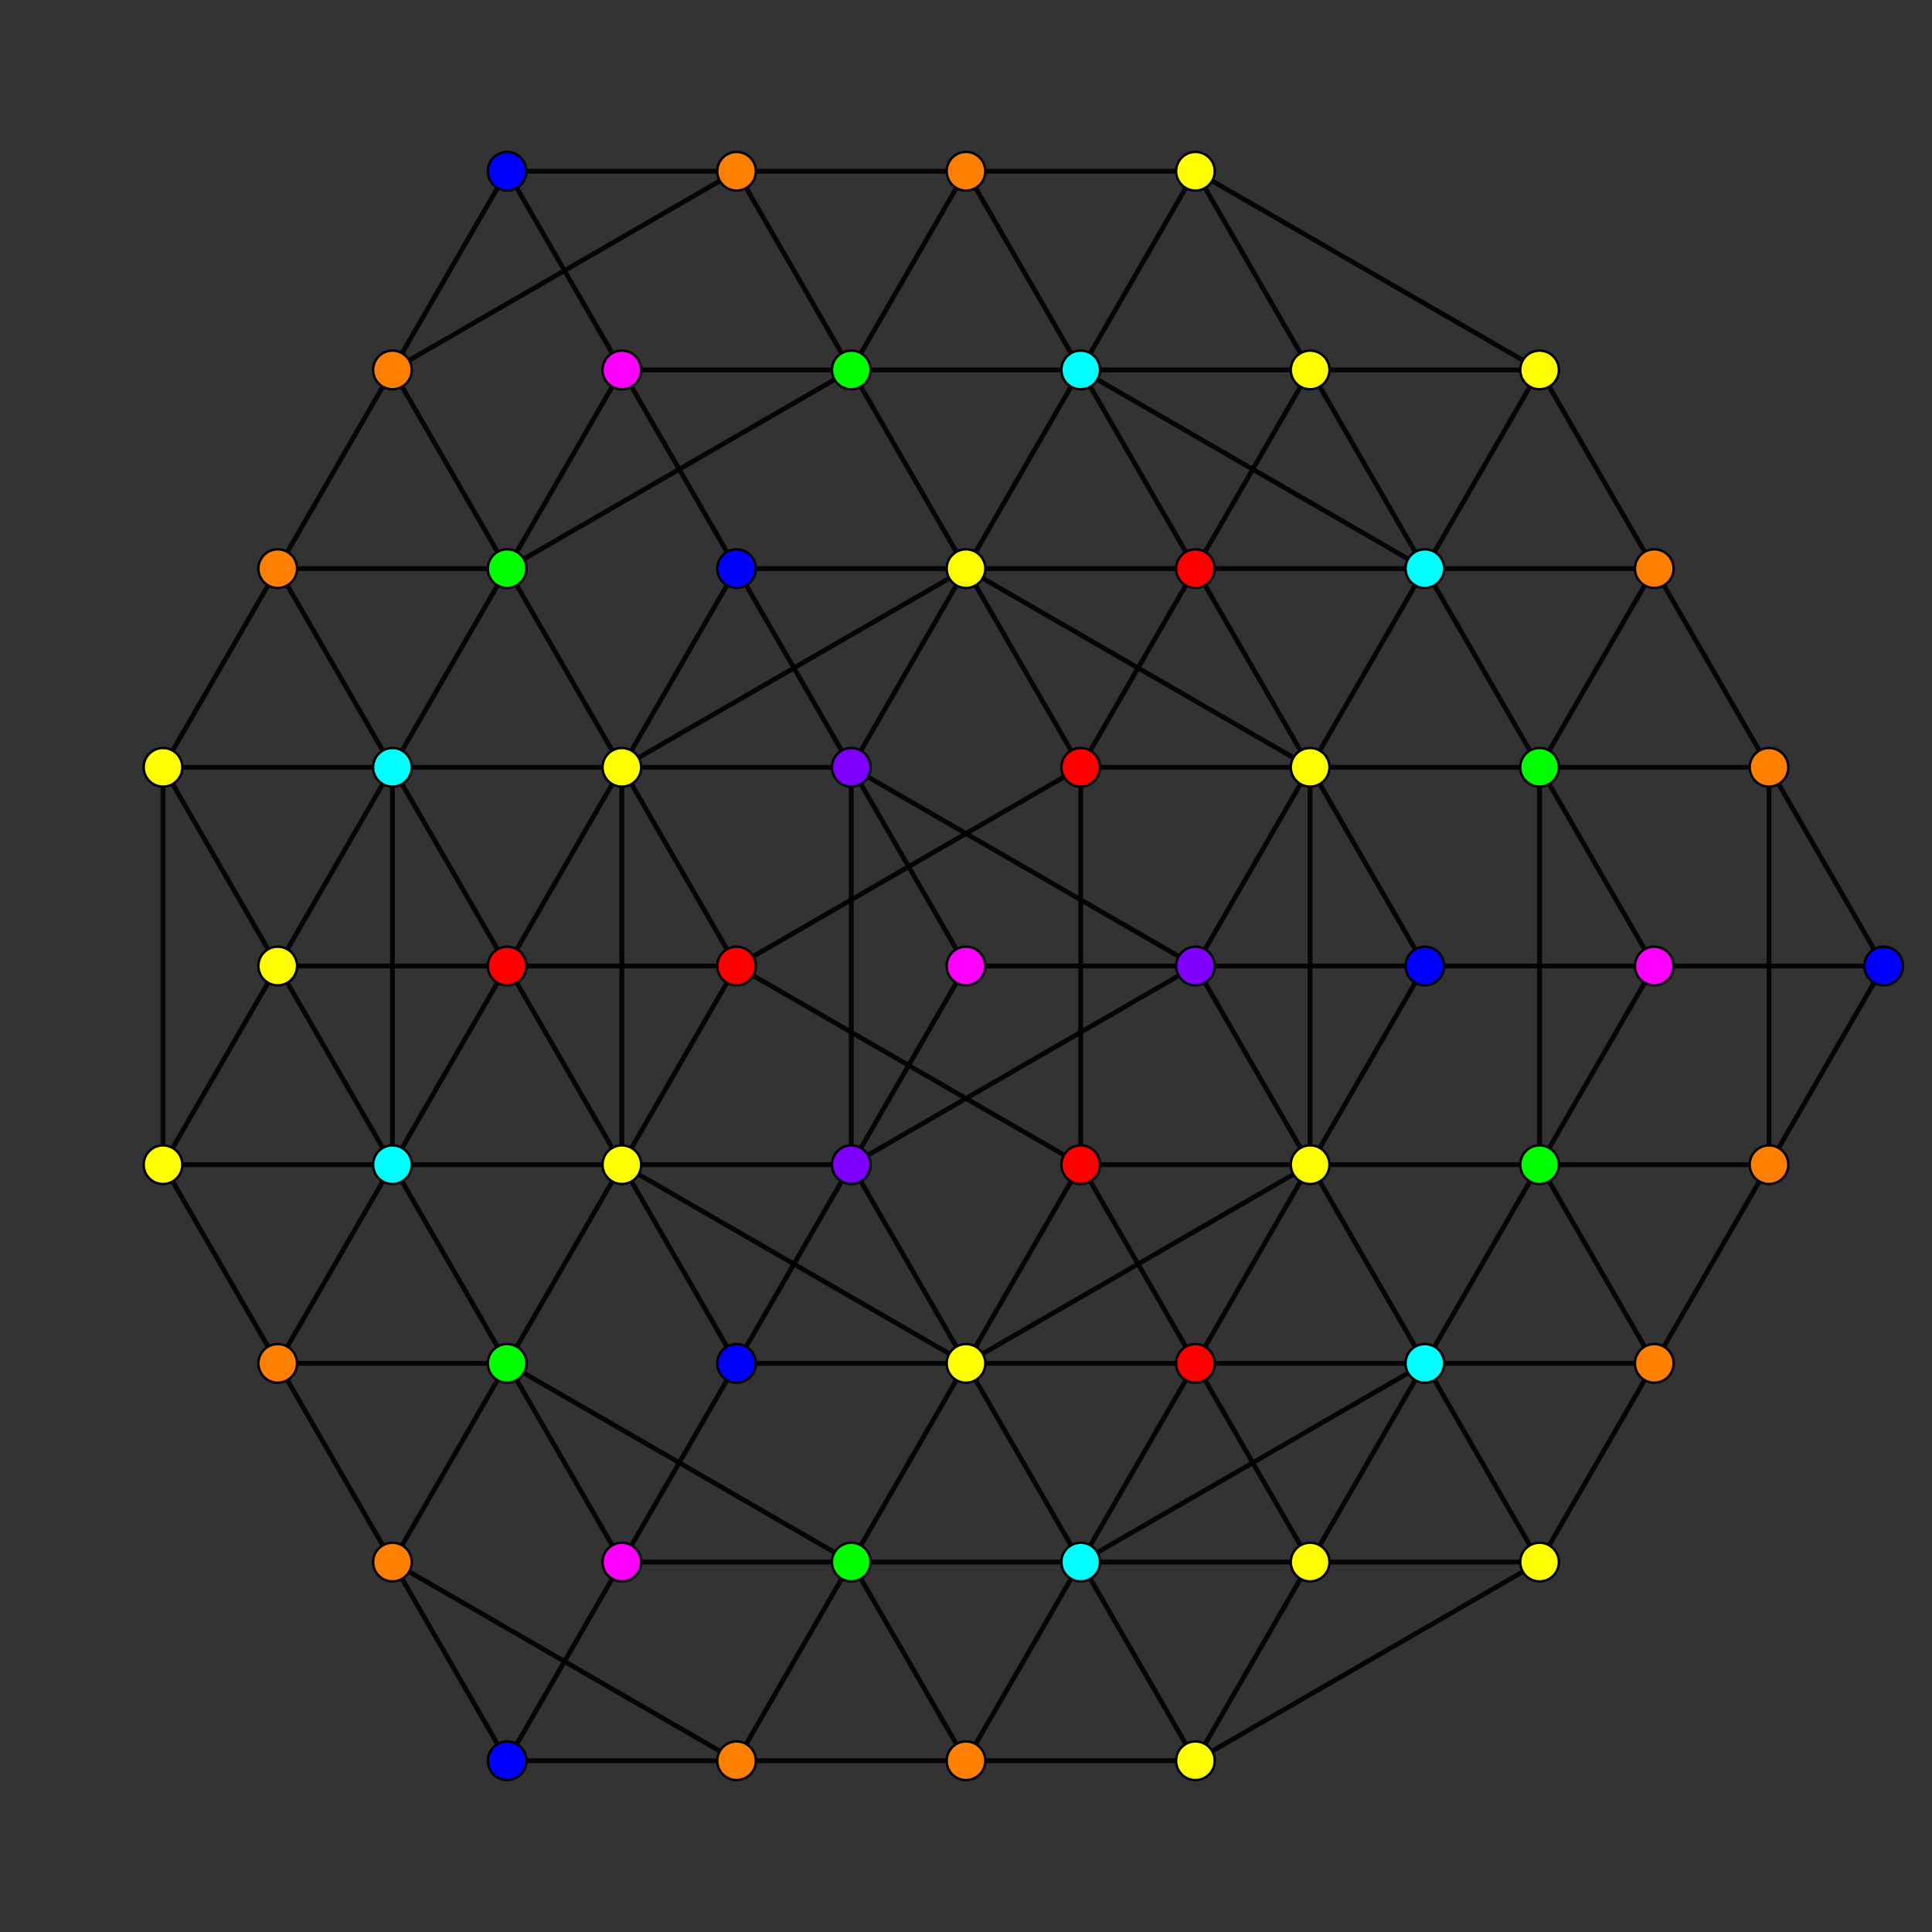 <?xml version="1.0" encoding="UTF-8" standalone="no"?>
<svg
xmlns="http://www.w3.org/2000/svg"
version="1.0"
width="1600" height="1600"
id="8-simplex_t0234_A2.svg">
<rect width="100%" height="100%" fill="#333333" stroke="none"/>
<g style="stroke:#000000;stroke-width:4.0;stroke-opacity:0.90;">
<line x1="990.000" y1="800.000" x2="990.000" y2="800.000"/>
<line x1="990.000" y1="800.000" x2="1085.000" y2="964.545"/>
<line x1="990.000" y1="800.000" x2="1085.000" y2="635.455"/>
<line x1="990.000" y1="800.000" x2="705.000" y2="964.545"/>
<line x1="990.000" y1="800.000" x2="705.000" y2="635.455"/>
<line x1="1085.000" y1="964.545" x2="1085.000" y2="964.545"/>
<line x1="1085.000" y1="964.545" x2="1180.000" y2="1129.090"/>
<line x1="1085.000" y1="964.545" x2="1085.000" y2="635.455"/>
<line x1="1085.000" y1="964.545" x2="800.000" y2="1129.090"/>
<line x1="1085.000" y1="964.545" x2="895.000" y2="964.545"/>
<line x1="1180.000" y1="1129.090" x2="1180.000" y2="1129.090"/>
<line x1="1180.000" y1="1129.090" x2="1275.000" y2="1293.635"/>
<line x1="1180.000" y1="1129.090" x2="1275.000" y2="964.545"/>
<line x1="1180.000" y1="1129.090" x2="895.000" y2="1293.635"/>
<line x1="1180.000" y1="1129.090" x2="990.000" y2="1129.090"/>
<line x1="1275.000" y1="1293.635" x2="1275.000" y2="1293.635"/>
<line x1="1275.000" y1="1293.635" x2="1370.000" y2="1129.090"/>
<line x1="1275.000" y1="1293.635" x2="990.000" y2="1458.179"/>
<line x1="1275.000" y1="1293.635" x2="1085.000" y2="1293.635"/>
<line x1="1085.000" y1="635.455" x2="1085.000" y2="635.455"/>
<line x1="1085.000" y1="635.455" x2="1180.000" y2="470.910"/>
<line x1="1085.000" y1="635.455" x2="800.000" y2="470.910"/>
<line x1="1085.000" y1="635.455" x2="895.000" y2="635.455"/>
<line x1="1275.000" y1="964.545" x2="1370.000" y2="1129.090"/>
<line x1="1275.000" y1="964.545" x2="1275.000" y2="635.455"/>
<line x1="1275.000" y1="964.545" x2="1085.000" y2="964.545"/>
<line x1="1370.000" y1="1129.090" x2="1370.000" y2="1129.090"/>
<line x1="1370.000" y1="1129.090" x2="1465.000" y2="964.545"/>
<line x1="1370.000" y1="1129.090" x2="1180.000" y2="1129.090"/>
<line x1="1180.000" y1="470.910" x2="1180.000" y2="470.910"/>
<line x1="1180.000" y1="470.910" x2="1275.000" y2="635.455"/>
<line x1="1180.000" y1="470.910" x2="1275.000" y2="306.366"/>
<line x1="1180.000" y1="470.910" x2="895.000" y2="306.366"/>
<line x1="1180.000" y1="470.910" x2="990.000" y2="470.910"/>
<line x1="1275.000" y1="635.455" x2="1370.000" y2="470.910"/>
<line x1="1275.000" y1="635.455" x2="1085.000" y2="635.455"/>
<line x1="1465.000" y1="964.545" x2="1465.000" y2="964.545"/>
<line x1="1465.000" y1="964.545" x2="1465.000" y2="635.455"/>
<line x1="1465.000" y1="964.545" x2="1560.000" y2="800.000"/>
<line x1="1465.000" y1="964.545" x2="1275.000" y2="964.545"/>
<line x1="1275.000" y1="306.366" x2="1275.000" y2="306.366"/>
<line x1="1275.000" y1="306.366" x2="1370.000" y2="470.910"/>
<line x1="1275.000" y1="306.366" x2="990.000" y2="141.821"/>
<line x1="1275.000" y1="306.366" x2="1085.000" y2="306.366"/>
<line x1="1370.000" y1="470.910" x2="1370.000" y2="470.910"/>
<line x1="1370.000" y1="470.910" x2="1465.000" y2="635.455"/>
<line x1="1370.000" y1="470.910" x2="1180.000" y2="470.910"/>
<line x1="1465.000" y1="635.455" x2="1465.000" y2="635.455"/>
<line x1="1465.000" y1="635.455" x2="1560.000" y2="800.000"/>
<line x1="1465.000" y1="635.455" x2="1275.000" y2="635.455"/>
<line x1="1560.000" y1="800.000" x2="1560.000" y2="800.000"/>
<line x1="1560.000" y1="800.000" x2="1370.000" y2="800.000"/>
<line x1="705.000" y1="964.545" x2="705.000" y2="964.545"/>
<line x1="705.000" y1="964.545" x2="800.000" y2="1129.090"/>
<line x1="705.000" y1="964.545" x2="705.000" y2="635.455"/>
<line x1="705.000" y1="964.545" x2="515.000" y2="964.545"/>
<line x1="800.000" y1="1129.090" x2="800.000" y2="1129.090"/>
<line x1="800.000" y1="1129.090" x2="895.000" y2="1293.635"/>
<line x1="800.000" y1="1129.090" x2="895.000" y2="964.545"/>
<line x1="800.000" y1="1129.090" x2="515.000" y2="964.545"/>
<line x1="895.000" y1="1293.635" x2="895.000" y2="1293.635"/>
<line x1="895.000" y1="1293.635" x2="990.000" y2="1458.179"/>
<line x1="895.000" y1="1293.635" x2="990.000" y2="1129.090"/>
<line x1="895.000" y1="1293.635" x2="705.000" y2="1293.635"/>
<line x1="990.000" y1="1458.179" x2="990.000" y2="1458.179"/>
<line x1="990.000" y1="1458.179" x2="1085.000" y2="1293.635"/>
<line x1="990.000" y1="1458.179" x2="800.000" y2="1458.179"/>
<line x1="705.000" y1="635.455" x2="705.000" y2="635.455"/>
<line x1="705.000" y1="635.455" x2="800.000" y2="470.910"/>
<line x1="705.000" y1="635.455" x2="515.000" y2="635.455"/>
<line x1="895.000" y1="964.545" x2="895.000" y2="964.545"/>
<line x1="895.000" y1="964.545" x2="990.000" y2="1129.090"/>
<line x1="895.000" y1="964.545" x2="895.000" y2="635.455"/>
<line x1="895.000" y1="964.545" x2="610.000" y2="800.000"/>
<line x1="990.000" y1="1129.090" x2="1085.000" y2="1293.635"/>
<line x1="990.000" y1="1129.090" x2="1085.000" y2="964.545"/>
<line x1="990.000" y1="1129.090" x2="800.000" y2="1129.090"/>
<line x1="1085.000" y1="1293.635" x2="1085.000" y2="1293.635"/>
<line x1="1085.000" y1="1293.635" x2="1180.000" y2="1129.090"/>
<line x1="1085.000" y1="1293.635" x2="895.000" y2="1293.635"/>
<line x1="800.000" y1="470.910" x2="800.000" y2="470.910"/>
<line x1="800.000" y1="470.910" x2="895.000" y2="635.455"/>
<line x1="800.000" y1="470.910" x2="895.000" y2="306.366"/>
<line x1="800.000" y1="470.910" x2="515.000" y2="635.455"/>
<line x1="895.000" y1="635.455" x2="895.000" y2="635.455"/>
<line x1="895.000" y1="635.455" x2="990.000" y2="470.910"/>
<line x1="895.000" y1="635.455" x2="610.000" y2="800.000"/>
<line x1="895.000" y1="306.366" x2="895.000" y2="306.366"/>
<line x1="895.000" y1="306.366" x2="990.000" y2="470.910"/>
<line x1="895.000" y1="306.366" x2="990.000" y2="141.821"/>
<line x1="895.000" y1="306.366" x2="705.000" y2="306.366"/>
<line x1="990.000" y1="470.910" x2="1085.000" y2="635.455"/>
<line x1="990.000" y1="470.910" x2="1085.000" y2="306.366"/>
<line x1="990.000" y1="470.910" x2="800.000" y2="470.910"/>
<line x1="1275.000" y1="964.545" x2="1275.000" y2="964.545"/>
<line x1="1275.000" y1="964.545" x2="1370.000" y2="800.000"/>
<line x1="990.000" y1="141.821" x2="990.000" y2="141.821"/>
<line x1="990.000" y1="141.821" x2="1085.000" y2="306.366"/>
<line x1="990.000" y1="141.821" x2="800.000" y2="141.821"/>
<line x1="1085.000" y1="306.366" x2="1085.000" y2="306.366"/>
<line x1="1085.000" y1="306.366" x2="1180.000" y2="470.910"/>
<line x1="1085.000" y1="306.366" x2="895.000" y2="306.366"/>
<line x1="1275.000" y1="635.455" x2="1275.000" y2="635.455"/>
<line x1="1275.000" y1="635.455" x2="1370.000" y2="800.000"/>
<line x1="1370.000" y1="800.000" x2="1370.000" y2="800.000"/>
<line x1="1370.000" y1="800.000" x2="1180.000" y2="800.000"/>
<line x1="515.000" y1="964.545" x2="515.000" y2="964.545"/>
<line x1="515.000" y1="964.545" x2="515.000" y2="635.455"/>
<line x1="515.000" y1="964.545" x2="610.000" y2="800.000"/>
<line x1="515.000" y1="964.545" x2="325.000" y2="964.545"/>
<line x1="705.000" y1="1293.635" x2="800.000" y2="1458.179"/>
<line x1="705.000" y1="1293.635" x2="800.000" y2="1129.090"/>
<line x1="705.000" y1="1293.635" x2="420.000" y2="1129.090"/>
<line x1="800.000" y1="1458.179" x2="800.000" y2="1458.179"/>
<line x1="800.000" y1="1458.179" x2="895.000" y2="1293.635"/>
<line x1="800.000" y1="1458.179" x2="610.000" y2="1458.179"/>
<line x1="515.000" y1="635.455" x2="515.000" y2="635.455"/>
<line x1="515.000" y1="635.455" x2="610.000" y2="800.000"/>
<line x1="515.000" y1="635.455" x2="325.000" y2="635.455"/>
<line x1="610.000" y1="800.000" x2="610.000" y2="800.000"/>
<line x1="610.000" y1="800.000" x2="420.000" y2="800.000"/>
<line x1="705.000" y1="306.366" x2="800.000" y2="470.910"/>
<line x1="705.000" y1="306.366" x2="800.000" y2="141.821"/>
<line x1="705.000" y1="306.366" x2="420.000" y2="470.910"/>
<line x1="1085.000" y1="964.545" x2="1180.000" y2="800.000"/>
<line x1="800.000" y1="141.821" x2="800.000" y2="141.821"/>
<line x1="800.000" y1="141.821" x2="895.000" y2="306.366"/>
<line x1="800.000" y1="141.821" x2="610.000" y2="141.821"/>
<line x1="1085.000" y1="635.455" x2="1180.000" y2="800.000"/>
<line x1="1180.000" y1="800.000" x2="1180.000" y2="800.000"/>
<line x1="1180.000" y1="800.000" x2="990.000" y2="800.000"/>
<line x1="325.000" y1="964.545" x2="325.000" y2="964.545"/>
<line x1="325.000" y1="964.545" x2="420.000" y2="1129.090"/>
<line x1="325.000" y1="964.545" x2="325.000" y2="635.455"/>
<line x1="325.000" y1="964.545" x2="420.000" y2="800.000"/>
<line x1="325.000" y1="964.545" x2="135.000" y2="964.545"/>
<line x1="420.000" y1="1129.090" x2="515.000" y2="964.545"/>
<line x1="420.000" y1="1129.090" x2="230.000" y2="1129.090"/>
<line x1="610.000" y1="1458.179" x2="610.000" y2="1458.179"/>
<line x1="610.000" y1="1458.179" x2="705.000" y2="1293.635"/>
<line x1="610.000" y1="1458.179" x2="325.000" y2="1293.635"/>
<line x1="610.000" y1="1458.179" x2="420.000" y2="1458.179"/>
<line x1="325.000" y1="635.455" x2="325.000" y2="635.455"/>
<line x1="325.000" y1="635.455" x2="420.000" y2="800.000"/>
<line x1="325.000" y1="635.455" x2="420.000" y2="470.910"/>
<line x1="325.000" y1="635.455" x2="135.000" y2="635.455"/>
<line x1="420.000" y1="800.000" x2="515.000" y2="964.545"/>
<line x1="420.000" y1="800.000" x2="515.000" y2="635.455"/>
<line x1="420.000" y1="800.000" x2="230.000" y2="800.000"/>
<line x1="705.000" y1="1293.635" x2="705.000" y2="1293.635"/>
<line x1="705.000" y1="1293.635" x2="515.000" y2="1293.635"/>
<line x1="420.000" y1="470.910" x2="515.000" y2="635.455"/>
<line x1="420.000" y1="470.910" x2="230.000" y2="470.910"/>
<line x1="800.000" y1="1129.090" x2="610.000" y2="1129.090"/>
<line x1="610.000" y1="141.821" x2="610.000" y2="141.821"/>
<line x1="610.000" y1="141.821" x2="705.000" y2="306.366"/>
<line x1="610.000" y1="141.821" x2="325.000" y2="306.366"/>
<line x1="610.000" y1="141.821" x2="420.000" y2="141.821"/>
<line x1="705.000" y1="306.366" x2="705.000" y2="306.366"/>
<line x1="705.000" y1="306.366" x2="515.000" y2="306.366"/>
<line x1="800.000" y1="470.910" x2="610.000" y2="470.910"/>
<line x1="990.000" y1="800.000" x2="800.000" y2="800.000"/>
<line x1="135.000" y1="964.545" x2="135.000" y2="964.545"/>
<line x1="135.000" y1="964.545" x2="230.000" y2="1129.090"/>
<line x1="135.000" y1="964.545" x2="135.000" y2="635.455"/>
<line x1="135.000" y1="964.545" x2="230.000" y2="800.000"/>
<line x1="230.000" y1="1129.090" x2="230.000" y2="1129.090"/>
<line x1="230.000" y1="1129.090" x2="325.000" y2="1293.635"/>
<line x1="230.000" y1="1129.090" x2="325.000" y2="964.545"/>
<line x1="325.000" y1="1293.635" x2="325.000" y2="1293.635"/>
<line x1="325.000" y1="1293.635" x2="420.000" y2="1458.179"/>
<line x1="325.000" y1="1293.635" x2="420.000" y2="1129.090"/>
<line x1="420.000" y1="1458.179" x2="420.000" y2="1458.179"/>
<line x1="420.000" y1="1458.179" x2="515.000" y2="1293.635"/>
<line x1="135.000" y1="635.455" x2="135.000" y2="635.455"/>
<line x1="135.000" y1="635.455" x2="230.000" y2="800.000"/>
<line x1="135.000" y1="635.455" x2="230.000" y2="470.910"/>
<line x1="230.000" y1="800.000" x2="230.000" y2="800.000"/>
<line x1="230.000" y1="800.000" x2="325.000" y2="964.545"/>
<line x1="230.000" y1="800.000" x2="325.000" y2="635.455"/>
<line x1="420.000" y1="1129.090" x2="420.000" y2="1129.090"/>
<line x1="420.000" y1="1129.090" x2="515.000" y2="1293.635"/>
<line x1="515.000" y1="1293.635" x2="515.000" y2="1293.635"/>
<line x1="515.000" y1="1293.635" x2="610.000" y2="1129.090"/>
<line x1="230.000" y1="470.910" x2="230.000" y2="470.910"/>
<line x1="230.000" y1="470.910" x2="325.000" y2="635.455"/>
<line x1="230.000" y1="470.910" x2="325.000" y2="306.366"/>
<line x1="515.000" y1="964.545" x2="610.000" y2="1129.090"/>
<line x1="610.000" y1="1129.090" x2="610.000" y2="1129.090"/>
<line x1="610.000" y1="1129.090" x2="705.000" y2="964.545"/>
<line x1="325.000" y1="306.366" x2="325.000" y2="306.366"/>
<line x1="325.000" y1="306.366" x2="420.000" y2="470.910"/>
<line x1="325.000" y1="306.366" x2="420.000" y2="141.821"/>
<line x1="420.000" y1="470.910" x2="420.000" y2="470.910"/>
<line x1="420.000" y1="470.910" x2="515.000" y2="306.366"/>
<line x1="515.000" y1="635.455" x2="610.000" y2="470.910"/>
<line x1="705.000" y1="964.545" x2="800.000" y2="800.000"/>
<line x1="420.000" y1="141.821" x2="420.000" y2="141.821"/>
<line x1="420.000" y1="141.821" x2="515.000" y2="306.366"/>
<line x1="515.000" y1="306.366" x2="515.000" y2="306.366"/>
<line x1="515.000" y1="306.366" x2="610.000" y2="470.910"/>
<line x1="610.000" y1="470.910" x2="610.000" y2="470.910"/>
<line x1="610.000" y1="470.910" x2="705.000" y2="635.455"/>
<line x1="705.000" y1="635.455" x2="800.000" y2="800.000"/>
<line x1="800.000" y1="800.000" x2="800.000" y2="800.000"/>
</g>
<g style="stroke:#000000;stroke-width:2.0;fill:#ff0000">
<circle cx="895.000" cy="964.545" r="16.0"/>
<circle cx="990.000" cy="1129.090" r="16.0"/>
<circle cx="895.000" cy="635.455" r="16.0"/>
<circle cx="990.000" cy="470.910" r="16.0"/>
<circle cx="610.000" cy="800.000" r="16.0"/>
<circle cx="420.000" cy="800.000" r="16.0"/>
</g>
<g style="stroke:#000000;stroke-width:2.0;fill:#ff7f00">
<circle cx="1370.000" cy="1129.090" r="16.0"/>
<circle cx="1465.000" cy="964.545" r="16.0"/>
<circle cx="1370.000" cy="470.910" r="16.0"/>
<circle cx="1465.000" cy="635.455" r="16.0"/>
<circle cx="800.000" cy="1458.179" r="16.0"/>
<circle cx="800.000" cy="141.821" r="16.0"/>
<circle cx="610.000" cy="1458.179" r="16.0"/>
<circle cx="610.000" cy="141.821" r="16.0"/>
<circle cx="230.000" cy="1129.090" r="16.0"/>
<circle cx="325.000" cy="1293.635" r="16.0"/>
<circle cx="230.000" cy="470.910" r="16.0"/>
<circle cx="325.000" cy="306.366" r="16.0"/>
</g>
<g style="stroke:#000000;stroke-width:2.0;fill:#ffff00">
<circle cx="1085.000" cy="964.545" r="16.0"/>
<circle cx="1275.000" cy="1293.635" r="16.0"/>
<circle cx="1085.000" cy="635.455" r="16.0"/>
<circle cx="1275.000" cy="306.366" r="16.0"/>
<circle cx="800.000" cy="1129.090" r="16.0"/>
<circle cx="990.000" cy="1458.179" r="16.0"/>
<circle cx="1085.000" cy="1293.635" r="16.0"/>
<circle cx="800.000" cy="470.910" r="16.0"/>
<circle cx="990.000" cy="141.821" r="16.0"/>
<circle cx="1085.000" cy="306.366" r="16.0"/>
<circle cx="515.000" cy="964.545" r="16.0"/>
<circle cx="515.000" cy="635.455" r="16.0"/>
<circle cx="135.000" cy="964.545" r="16.0"/>
<circle cx="135.000" cy="635.455" r="16.0"/>
<circle cx="230.000" cy="800.000" r="16.0"/>
</g>
<g style="stroke:#000000;stroke-width:2.0;fill:#00ff00">
<circle cx="1275.000" cy="964.545" r="16.0"/>
<circle cx="1275.000" cy="635.455" r="16.0"/>
<circle cx="705.000" cy="1293.635" r="16.0"/>
<circle cx="705.000" cy="306.366" r="16.0"/>
<circle cx="420.000" cy="1129.090" r="16.0"/>
<circle cx="420.000" cy="470.910" r="16.0"/>
</g>
<g style="stroke:#000000;stroke-width:2.0;fill:#00ffff">
<circle cx="1180.000" cy="1129.090" r="16.0"/>
<circle cx="1180.000" cy="470.910" r="16.0"/>
<circle cx="895.000" cy="1293.635" r="16.0"/>
<circle cx="895.000" cy="306.366" r="16.0"/>
<circle cx="325.000" cy="964.545" r="16.0"/>
<circle cx="325.000" cy="635.455" r="16.0"/>
</g>
<g style="stroke:#000000;stroke-width:2.0;fill:#0000ff">
<circle cx="1560.000" cy="800.000" r="16.0"/>
<circle cx="1180.000" cy="800.000" r="16.0"/>
<circle cx="420.000" cy="1458.179" r="16.0"/>
<circle cx="610.000" cy="1129.090" r="16.0"/>
<circle cx="420.000" cy="141.821" r="16.0"/>
<circle cx="610.000" cy="470.910" r="16.0"/>
</g>
<g style="stroke:#000000;stroke-width:2.0;fill:#7f00ff">
<circle cx="990.000" cy="800.000" r="16.0"/>
<circle cx="705.000" cy="964.545" r="16.0"/>
<circle cx="705.000" cy="635.455" r="16.0"/>
</g>
<g style="stroke:#000000;stroke-width:2.0;fill:#ff00ff">
<circle cx="1370.000" cy="800.000" r="16.0"/>
<circle cx="515.000" cy="1293.635" r="16.0"/>
<circle cx="515.000" cy="306.366" r="16.0"/>
<circle cx="800.000" cy="800.000" r="16.0"/>
</g>
</svg>
